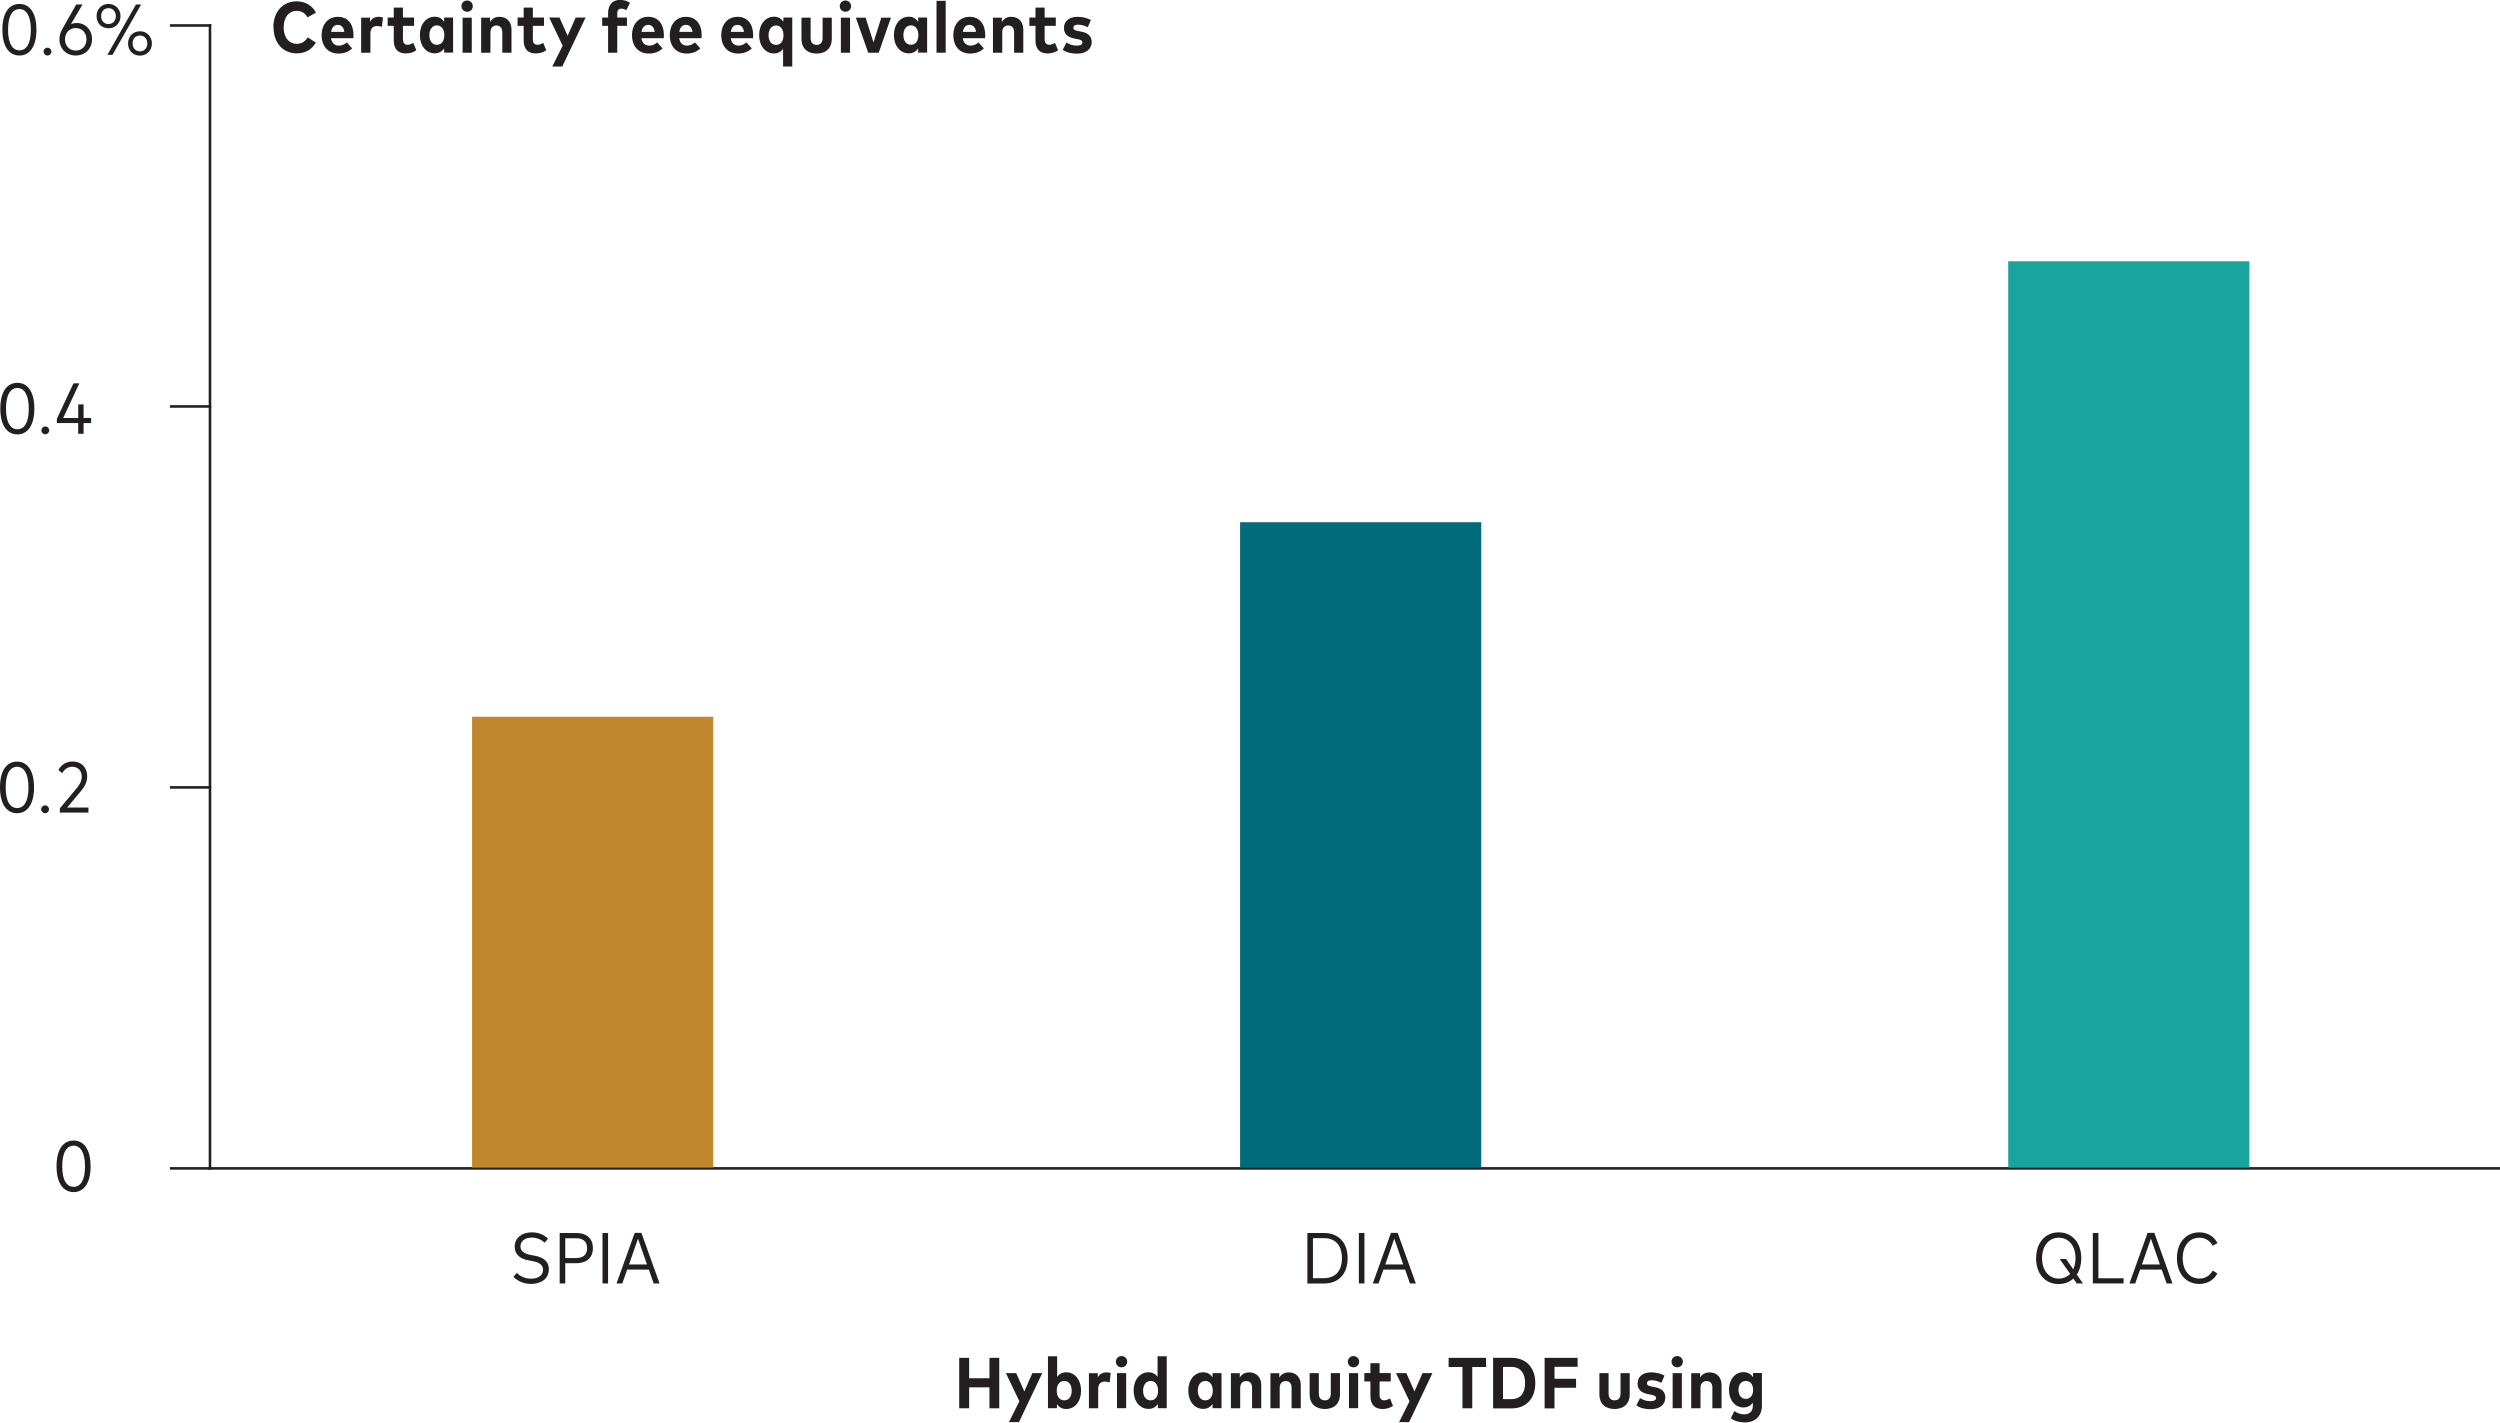 <?xml version="1.0" encoding="UTF-8"?>
<svg id="Layer_1" data-name="Layer 1" xmlns="http://www.w3.org/2000/svg" viewBox="0 0 242.28 137.87">
  <defs>
    <style>
      .cls-1 {
        fill: #006c7b;
      }

      .cls-2 {
        fill: #c0872c;
      }

      .cls-3 {
        fill: #231f20;
      }

      .cls-4 {
        fill: #19a49e;
      }

      .cls-5 {
        fill: none;
        stroke: #231f20;
        stroke-width: .25px;
      }
    </style>
  </defs>
  <g>
    <path class="cls-3" d="m26.49,2.66c0-1.53.92-2.53,2.26-2.53.83,0,1.53.41,1.87,1.1l-.82.45c-.23-.41-.59-.63-1.05-.63-.73,0-1.26.6-1.26,1.6,0,1.04.56,1.6,1.27,1.6.45,0,.82-.22,1.06-.63l.79.5c-.37.66-1.02,1.05-1.84,1.05-1.34,0-2.26-1-2.26-2.53Z"/>
    <path class="cls-3" d="m31.17,3.42c0-1.09.64-1.79,1.58-1.79s1.51.69,1.51,1.78c0,.1,0,.22-.02.29h-2.16c.08.49.36.72.77.72.28,0,.55-.12.76-.31l.52.58c-.35.34-.81.5-1.33.5-.98,0-1.63-.68-1.63-1.77Zm2.2-.33c-.06-.44-.29-.68-.63-.68-.36,0-.58.24-.65.68h1.28Z"/>
    <path class="cls-3" d="m35,5.11V1.71h.86v.4c.18-.33.47-.48.86-.48.15,0,.29.02.39.07l-.1.91c-.13-.05-.31-.09-.48-.09-.38,0-.63.24-.63.69v1.9h-.89Z"/>
    <path class="cls-3" d="m38.16,3.92v-1.41h-.59v-.81h.59v-.96h.89v.96h1.08v.81h-1.08v1.32c0,.37.2.51.46.51.19,0,.39-.09.54-.19l.3.72c-.26.18-.57.31-1.02.31-.76,0-1.17-.44-1.17-1.26Z"/>
    <path class="cls-3" d="m40.69,3.4c0-1.03.6-1.78,1.44-1.78.43,0,.72.2.91.49v-.41h.87v3.4h-.87v-.41c-.19.29-.49.48-.91.48-.84,0-1.44-.74-1.44-1.78Zm2.37,0c0-.58-.29-.94-.72-.94s-.73.37-.73.94.28.94.73.94.72-.36.72-.94Z"/>
    <path class="cls-3" d="m44.72.6c0-.31.24-.55.55-.55s.55.24.55.55-.24.54-.55.54-.55-.24-.55-.55Zm.11,4.5V1.71h.89v3.4h-.89Z"/>
    <path class="cls-3" d="m46.63,5.11V1.71h.86v.42c.21-.35.53-.5.92-.5.69,0,1.16.48,1.16,1.22v2.26h-.89v-2c0-.42-.22-.64-.56-.64s-.59.22-.59.65v1.99h-.89Z"/>
    <path class="cls-3" d="m50.75,3.92v-1.41h-.59v-.81h.59v-.96h.89v.96h1.08v.81h-1.08v1.32c0,.37.2.51.46.51.19,0,.39-.09.54-.19l.3.72c-.26.18-.57.31-1.02.31-.76,0-1.17-.44-1.17-1.26Z"/>
    <path class="cls-3" d="m53.52,6.45l1.01-2.02-1.31-2.73h1l.79,1.77.78-1.77h.96l-2.26,4.75h-.96Z"/>
    <path class="cls-3" d="m58.93,5.11v-2.6h-.57v-.81h.57v-.41c0-.82.43-1.3,1.15-1.3.44,0,.74.13.97.29l-.35.7c-.15-.08-.3-.14-.5-.14-.26,0-.38.15-.38.46v.4h.94v.81h-.94v2.6h-.89Z"/>
    <path class="cls-3" d="m61.25,3.42c0-1.09.64-1.79,1.58-1.79s1.51.69,1.51,1.78c0,.1,0,.22-.02.29h-2.16c.08.49.36.72.77.72.28,0,.55-.12.76-.31l.52.58c-.35.34-.81.5-1.33.5-.98,0-1.63-.68-1.63-1.77Zm2.2-.33c-.06-.44-.29-.68-.63-.68-.36,0-.58.24-.65.68h1.28Z"/>
    <path class="cls-3" d="m64.91,3.42c0-1.09.64-1.79,1.58-1.79s1.51.69,1.51,1.78c0,.1,0,.22-.02.29h-2.16c.08.49.36.72.77.72.28,0,.55-.12.76-.31l.52.58c-.35.34-.81.5-1.33.5-.98,0-1.63-.68-1.63-1.77Zm2.2-.33c-.06-.44-.29-.68-.63-.68-.36,0-.58.24-.65.68h1.28Z"/>
    <path class="cls-3" d="m69.9,3.42c0-1.09.64-1.79,1.58-1.79s1.51.69,1.51,1.78c0,.1,0,.22-.02.29h-2.16c.08.49.36.72.77.72.28,0,.55-.12.76-.31l.52.58c-.35.34-.81.5-1.33.5-.98,0-1.63-.68-1.63-1.77Zm2.2-.33c-.06-.44-.29-.68-.63-.68-.36,0-.58.24-.65.68h1.28Z"/>
    <path class="cls-3" d="m75.89,6.45v-1.71c-.19.26-.48.44-.88.44-.84,0-1.44-.74-1.44-1.78s.6-1.78,1.44-1.78c.43,0,.72.2.91.49v-.41h.86v4.75h-.89Zm.04-3.04c0-.58-.29-.94-.72-.94s-.73.37-.73.94.28.94.73.94.72-.36.72-.94Z"/>
    <path class="cls-3" d="m77.67,3.74V1.71h.89v1.97c0,.47.24.67.58.67s.58-.2.58-.67v-1.97h.89v2.04c0,1-.65,1.44-1.47,1.44s-1.47-.44-1.47-1.44Z"/>
    <path class="cls-3" d="m81.38.6c0-.31.24-.55.55-.55s.55.24.55.55-.24.54-.55.54-.55-.24-.55-.55Zm.11,4.5V1.71h.89v3.4h-.89Z"/>
    <path class="cls-3" d="m84.14,5.11l-1.2-3.4h.95l.76,2.41.76-2.41h.93l-1.18,3.4h-1.01Z"/>
    <path class="cls-3" d="m86.63,3.4c0-1.03.6-1.78,1.44-1.78.43,0,.72.2.91.49v-.41h.87v3.4h-.87v-.41c-.19.29-.49.48-.91.48-.84,0-1.44-.74-1.44-1.78Zm2.37,0c0-.58-.29-.94-.72-.94s-.73.37-.73.94.28.94.73.94.72-.36.72-.94Z"/>
    <path class="cls-3" d="m90.76,5.11V.08h.89v5.03h-.89Z"/>
    <path class="cls-3" d="m92.39,3.42c0-1.09.64-1.79,1.58-1.79s1.51.69,1.51,1.78c0,.1,0,.22-.02.29h-2.16c.08.49.36.72.77.72.28,0,.55-.12.76-.31l.52.58c-.35.34-.81.5-1.33.5-.98,0-1.63-.68-1.63-1.77Zm2.2-.33c-.06-.44-.29-.68-.63-.68-.36,0-.58.24-.65.68h1.28Z"/>
    <path class="cls-3" d="m96.23,5.11V1.71h.86v.42c.21-.35.53-.5.92-.5.69,0,1.16.48,1.16,1.22v2.26h-.89v-2c0-.42-.22-.64-.56-.64s-.59.22-.59.65v1.99h-.89Z"/>
    <path class="cls-3" d="m100.35,3.92v-1.41h-.59v-.81h.59v-.96h.89v.96h1.08v.81h-1.08v1.32c0,.37.2.51.46.51.19,0,.39-.09.54-.19l.3.72c-.26.18-.57.31-1.02.31-.76,0-1.17-.44-1.17-1.26Z"/>
    <path class="cls-3" d="m103,4.81l.35-.69c.27.18.59.3,1.01.3.35,0,.54-.11.54-.31,0-.16-.15-.26-.53-.33l-.23-.04c-.72-.13-1.03-.5-1.03-1.03,0-.67.51-1.08,1.33-1.08.49,0,.86.1,1.28.31l-.3.7c-.26-.13-.62-.25-.94-.25s-.46.12-.46.3c0,.2.2.27.53.33l.25.05c.66.12,1,.46,1,1,0,.69-.55,1.13-1.43,1.13-.51,0-1.02-.11-1.37-.37Z"/>
  </g>
  <g>
    <path class="cls-3" d="m92.96,136.48v-4.89h.96v1.98h1.97v-1.98h.95v4.89h-.95v-2.03h-1.97v2.03h-.96Z"/>
    <path class="cls-3" d="m97.78,137.82l1.01-2.02-1.31-2.73h1l.79,1.78.78-1.78h.96l-2.26,4.75h-.96Z"/>
    <path class="cls-3" d="m102.43,136.07v.4h-.87v-5.03h.89v1.99c.2-.26.48-.44.88-.44.84,0,1.44.74,1.44,1.78s-.6,1.78-1.44,1.78c-.43,0-.72-.2-.91-.48Zm1.43-1.3c0-.57-.28-.94-.72-.94s-.73.36-.73.94.29.94.73.94.72-.36.72-.94Z"/>
    <path class="cls-3" d="m105.53,136.48v-3.4h.86v.4c.18-.33.47-.48.86-.48.15,0,.29.02.39.07l-.1.91c-.13-.05-.31-.09-.48-.09-.38,0-.63.24-.63.69v1.9h-.89Z"/>
    <path class="cls-3" d="m108.14,131.97c0-.31.24-.55.55-.55s.55.24.55.55-.24.54-.55.54-.55-.24-.55-.55Zm.11,4.5v-3.4h.89v3.4h-.89Z"/>
    <path class="cls-3" d="m109.86,134.77c0-1.04.6-1.78,1.44-1.78.41,0,.69.18.88.44v-1.99h.89v5.03h-.86v-.41c-.19.29-.49.48-.91.48-.84,0-1.44-.74-1.44-1.78Zm2.37,0c0-.58-.29-.94-.72-.94s-.73.37-.73.94.28.94.73.94.72-.36.72-.94Z"/>
    <path class="cls-3" d="m115.16,134.77c0-1.04.6-1.78,1.44-1.78.43,0,.72.2.91.49v-.41h.87v3.4h-.87v-.41c-.19.29-.49.48-.91.48-.84,0-1.44-.74-1.44-1.78Zm2.37,0c0-.58-.29-.94-.72-.94s-.73.37-.73.94.28.94.73.94.72-.36.72-.94Z"/>
    <path class="cls-3" d="m119.29,136.48v-3.4h.86v.42c.21-.35.53-.5.92-.5.69,0,1.16.48,1.16,1.22v2.26h-.89v-2c0-.42-.22-.64-.56-.64s-.59.22-.59.65v1.99h-.89Z"/>
    <path class="cls-3" d="m123.12,136.48v-3.4h.86v.42c.21-.35.54-.5.92-.5.69,0,1.16.48,1.16,1.22v2.26h-.89v-2c0-.42-.22-.64-.56-.64s-.59.22-.59.65v1.99h-.89Z"/>
    <path class="cls-3" d="m126.92,135.11v-2.04h.89v1.97c0,.47.24.67.58.67s.58-.2.58-.67v-1.97h.89v2.04c0,1-.65,1.44-1.47,1.44s-1.47-.44-1.47-1.44Z"/>
    <path class="cls-3" d="m130.62,131.97c0-.31.24-.55.55-.55s.55.24.55.55-.24.54-.55.54-.55-.24-.55-.55Zm.11,4.5v-3.4h.89v3.4h-.89Z"/>
    <path class="cls-3" d="m132.81,135.29v-1.41h-.59v-.81h.59v-.96h.89v.96h1.08v.81h-1.08v1.32c0,.37.2.51.46.51.19,0,.39-.09.54-.19l.3.72c-.26.18-.57.31-1.02.31-.76,0-1.17-.44-1.17-1.26Z"/>
    <path class="cls-3" d="m135.59,137.82l1.01-2.02-1.31-2.73h1l.79,1.78.78-1.78h.96l-2.26,4.75h-.96Z"/>
    <path class="cls-3" d="m141.73,136.48v-4h-1.34v-.89h3.63v.89h-1.34v4h-.96Z"/>
    <path class="cls-3" d="m144.7,136.48v-4.89h1.79c1.42,0,2.3.96,2.3,2.45s-.88,2.45-2.3,2.45h-1.79Zm.96-.89h.82c.9,0,1.32-.62,1.32-1.56s-.43-1.56-1.32-1.56h-.82v3.12Z"/>
    <path class="cls-3" d="m149.69,136.48v-4.89h3.2v.87h-2.24v1.16h2.09v.87h-2.09v2h-.96Z"/>
    <path class="cls-3" d="m155,135.11v-2.04h.89v1.97c0,.47.24.67.58.67s.58-.2.58-.67v-1.97h.89v2.04c0,1-.65,1.44-1.47,1.44s-1.47-.44-1.47-1.44Z"/>
    <path class="cls-3" d="m158.59,136.18l.35-.69c.27.18.59.3,1.01.3.35,0,.54-.11.54-.31,0-.16-.15-.26-.53-.33l-.23-.04c-.72-.13-1.03-.5-1.03-1.03,0-.67.51-1.08,1.33-1.08.49,0,.86.1,1.28.31l-.3.7c-.26-.13-.62-.25-.94-.25s-.46.12-.46.3c0,.2.2.27.53.33l.25.05c.66.12,1,.46,1,1,0,.69-.55,1.13-1.43,1.13-.51,0-1.02-.11-1.37-.37Z"/>
    <path class="cls-3" d="m161.99,131.97c0-.31.24-.55.55-.55s.55.24.55.55-.24.54-.55.54-.55-.24-.55-.55Zm.11,4.5v-3.4h.89v3.4h-.89Z"/>
    <path class="cls-3" d="m163.9,136.48v-3.4h.86v.42c.21-.35.54-.5.92-.5.69,0,1.16.48,1.16,1.22v2.26h-.89v-2c0-.42-.22-.64-.56-.64s-.59.22-.59.65v1.99h-.89Z"/>
    <path class="cls-3" d="m167.73,137.46l.35-.71c.27.2.59.32.96.32.47,0,.83-.26.83-.81v-.32c-.2.28-.49.46-.91.46-.79,0-1.4-.68-1.4-1.71s.61-1.71,1.4-1.71c.43,0,.73.19.93.48v-.4h.86v3.14c0,1.05-.66,1.65-1.66,1.65-.52,0-1.02-.14-1.36-.41Zm2.17-2.76c0-.53-.28-.87-.71-.87s-.71.35-.71.87.28.87.71.87.71-.34.71-.87Z"/>
  </g>
  <line class="cls-5" x1="20.35" y1="2.33" x2="20.35" y2="113.33"/>
  <line class="cls-5" x1="16.47" y1="2.47" x2="20.47" y2="2.47"/>
  <line class="cls-5" x1="16.47" y1="39.39" x2="20.47" y2="39.39"/>
  <line class="cls-5" x1="16.47" y1="76.31" x2="20.47" y2="76.31"/>
  <line class="cls-5" x1="16.47" y1="113.23" x2="20.47" y2="113.23"/>
  <path class="cls-3" d="m5.48,113.03c0-1.73.71-2.5,1.66-2.5s1.64.81,1.64,2.5-.7,2.5-1.64,2.5-1.66-.77-1.66-2.5Zm2.76,0c0-1.38-.47-2-1.1-2s-1.11.58-1.11,2,.48,1.99,1.11,1.99,1.1-.58,1.1-1.99Z"/>
  <g>
    <path class="cls-3" d="m0,76.31c0-1.73.71-2.5,1.66-2.5s1.64.81,1.64,2.5-.7,2.5-1.64,2.5-1.66-.77-1.66-2.5Zm2.76,0c0-1.38-.47-2-1.1-2s-1.11.58-1.11,2,.48,2,1.11,2,1.1-.58,1.1-2Z"/>
    <path class="cls-3" d="m3.99,78.43c0-.21.17-.38.38-.38s.38.17.38.38-.17.38-.38.38-.38-.17-.38-.38Z"/>
    <path class="cls-3" d="m5.8,78.76v-.42l1.67-2c.26-.31.45-.66.45-1.08,0-.53-.32-.95-.91-.95-.5,0-.78.29-.99.62l-.36-.31c.23-.41.64-.82,1.37-.82.9,0,1.42.61,1.42,1.44,0,.58-.27,1.02-.59,1.4l-1.35,1.62h2.06v.49h-2.78Z"/>
  </g>
  <g>
    <path class="cls-3" d="m.03,39.6c0-1.73.71-2.5,1.66-2.5s1.64.81,1.64,2.5-.7,2.5-1.64,2.5S.03,41.33.03,39.6Zm2.76,0c0-1.38-.47-2-1.1-2s-1.11.58-1.11,2,.48,2,1.11,2,1.1-.58,1.1-2Z"/>
    <path class="cls-3" d="m4.01,41.71c0-.21.17-.38.38-.38s.38.17.38.38-.17.38-.38.38-.38-.17-.38-.38Z"/>
    <path class="cls-3" d="m7.58,42.04v-1.04h-2.07v-.41l1.61-3.44h.57l-1.57,3.36h1.46v-1.32h.52v1.32h.73v.49h-.73v1.04h-.52Z"/>
  </g>
  <g>
    <path class="cls-3" d="m.23,2.88C.23,1.15.94.38,1.89.38s1.64.81,1.64,2.5-.7,2.5-1.64,2.5S.23,4.61.23,2.88Zm2.76,0c0-1.38-.47-2-1.1-2s-1.11.58-1.11,2,.48,2,1.11,2,1.1-.58,1.1-2Z"/>
    <path class="cls-3" d="m4.22,5c0-.21.17-.38.38-.38s.38.17.38.38-.17.38-.38.38-.38-.17-.38-.38Z"/>
    <path class="cls-3" d="m5.76,3.81c0-.38.12-.73.33-1.09L7.39.43h.61l-1.13,1.92c.15-.07.34-.12.56-.12.85,0,1.49.66,1.49,1.57s-.66,1.58-1.58,1.58-1.58-.67-1.58-1.58Zm2.62,0c0-.64-.43-1.09-1.04-1.09s-1.04.45-1.04,1.09.43,1.09,1.04,1.09,1.04-.45,1.04-1.09Z"/>
    <path class="cls-3" d="m9.36,1.56c0-.68.5-1.18,1.15-1.18s1.17.5,1.17,1.18-.5,1.18-1.17,1.18-1.15-.49-1.15-1.18Zm1.87,0c0-.45-.31-.77-.72-.77s-.71.31-.71.77.3.77.71.77.72-.31.72-.77Zm-.83,3.77L13.18.43h.5l-2.78,4.89h-.5Zm2.01-1.12c0-.69.5-1.18,1.15-1.18s1.16.49,1.16,1.18-.5,1.18-1.16,1.18-1.15-.49-1.15-1.18Zm1.87,0c0-.45-.3-.77-.72-.77s-.71.31-.71.77.3.77.71.77.72-.31.72-.77Z"/>
  </g>
  <g>
    <path class="cls-3" d="m49.75,123.74l.34-.38c.28.31.8.56,1.37.56.66,0,1.17-.3,1.17-.86,0-.47-.35-.71-1-.84l-.46-.09c-.81-.15-1.29-.59-1.29-1.31,0-.87.71-1.39,1.65-1.39.68,0,1.19.24,1.58.61l-.32.39c-.31-.28-.73-.49-1.26-.49-.63,0-1.09.32-1.09.85,0,.44.31.7.99.83l.43.08c.79.16,1.33.53,1.33,1.31,0,.93-.77,1.42-1.73,1.42-.69,0-1.32-.28-1.71-.7Z"/>
    <path class="cls-3" d="m54.24,124.38v-4.89h1.6c1.01,0,1.62.54,1.62,1.47s-.61,1.46-1.62,1.46h-1.06v1.96h-.54Zm.54-2.46h1.05c.67,0,1.07-.32,1.07-.96s-.4-.96-1.07-.96h-1.05v1.93Z"/>
    <path class="cls-3" d="m58.39,124.38v-4.89h.54v4.89h-.54Z"/>
    <path class="cls-3" d="m59.75,124.38l1.76-4.9h.65l1.76,4.9h-.57l-.47-1.34h-2.1l-.47,1.34h-.56Zm1.21-1.84h1.74l-.87-2.5-.87,2.5Z"/>
  </g>
  <g>
    <path class="cls-3" d="m126.7,124.38v-4.89h1.59c1.44,0,2.31.93,2.31,2.45s-.87,2.45-2.31,2.45h-1.59Zm.54-.51h1.05c1.16,0,1.76-.74,1.76-1.94s-.6-1.94-1.76-1.94h-1.05v3.88Z"/>
    <path class="cls-3" d="m131.69,124.38v-4.89h.54v4.89h-.54Z"/>
    <path class="cls-3" d="m133.04,124.38l1.76-4.9h.65l1.76,4.9h-.57l-.47-1.34h-2.1l-.47,1.34h-.56Zm1.21-1.84h1.74l-.87-2.5-.87,2.5Z"/>
  </g>
  <g>
    <path class="cls-3" d="m197.33,121.93c0-1.53.9-2.5,2.18-2.5s2.19.98,2.19,2.5c0,.64-.16,1.18-.43,1.59l.59.86h-.59l-.34-.47c-.37.34-.86.53-1.43.53-1.28,0-2.18-.97-2.18-2.5Zm3.29,1.52l-1.01-1.44h.62l.69,1c.14-.3.22-.66.22-1.08,0-1.24-.69-1.98-1.62-1.98s-1.62.75-1.62,1.98.69,1.98,1.62,1.98c.44,0,.82-.16,1.11-.46Z"/>
    <path class="cls-3" d="m202.82,124.38v-4.89h.54v4.39h2.44v.5h-2.97Z"/>
    <path class="cls-3" d="m206.37,124.38l1.76-4.9h.65l1.76,4.9h-.57l-.47-1.34h-2.1l-.47,1.34h-.56Zm1.21-1.84h1.74l-.87-2.5-.87,2.5Z"/>
    <path class="cls-3" d="m210.97,121.93c0-1.53.9-2.5,2.18-2.5.77,0,1.42.39,1.75,1.04l-.46.26c-.27-.5-.73-.78-1.29-.78-.93,0-1.62.74-1.62,1.98s.69,1.98,1.62,1.98c.56,0,1.02-.28,1.29-.78l.45.28c-.34.64-.97,1.02-1.74,1.02-1.28,0-2.18-.97-2.18-2.5Z"/>
  </g>
  <line class="cls-5" x1="20.22" y1="113.23" x2="242.28" y2="113.23"/>
  <rect class="cls-2" x="45.75" y="69.46" width="23.37" height="43.69"/>
  <rect class="cls-1" x="120.18" y="50.61" width="23.37" height="62.54"/>
  <rect class="cls-4" x="194.62" y="25.32" width="23.37" height="87.83"/>
</svg>
